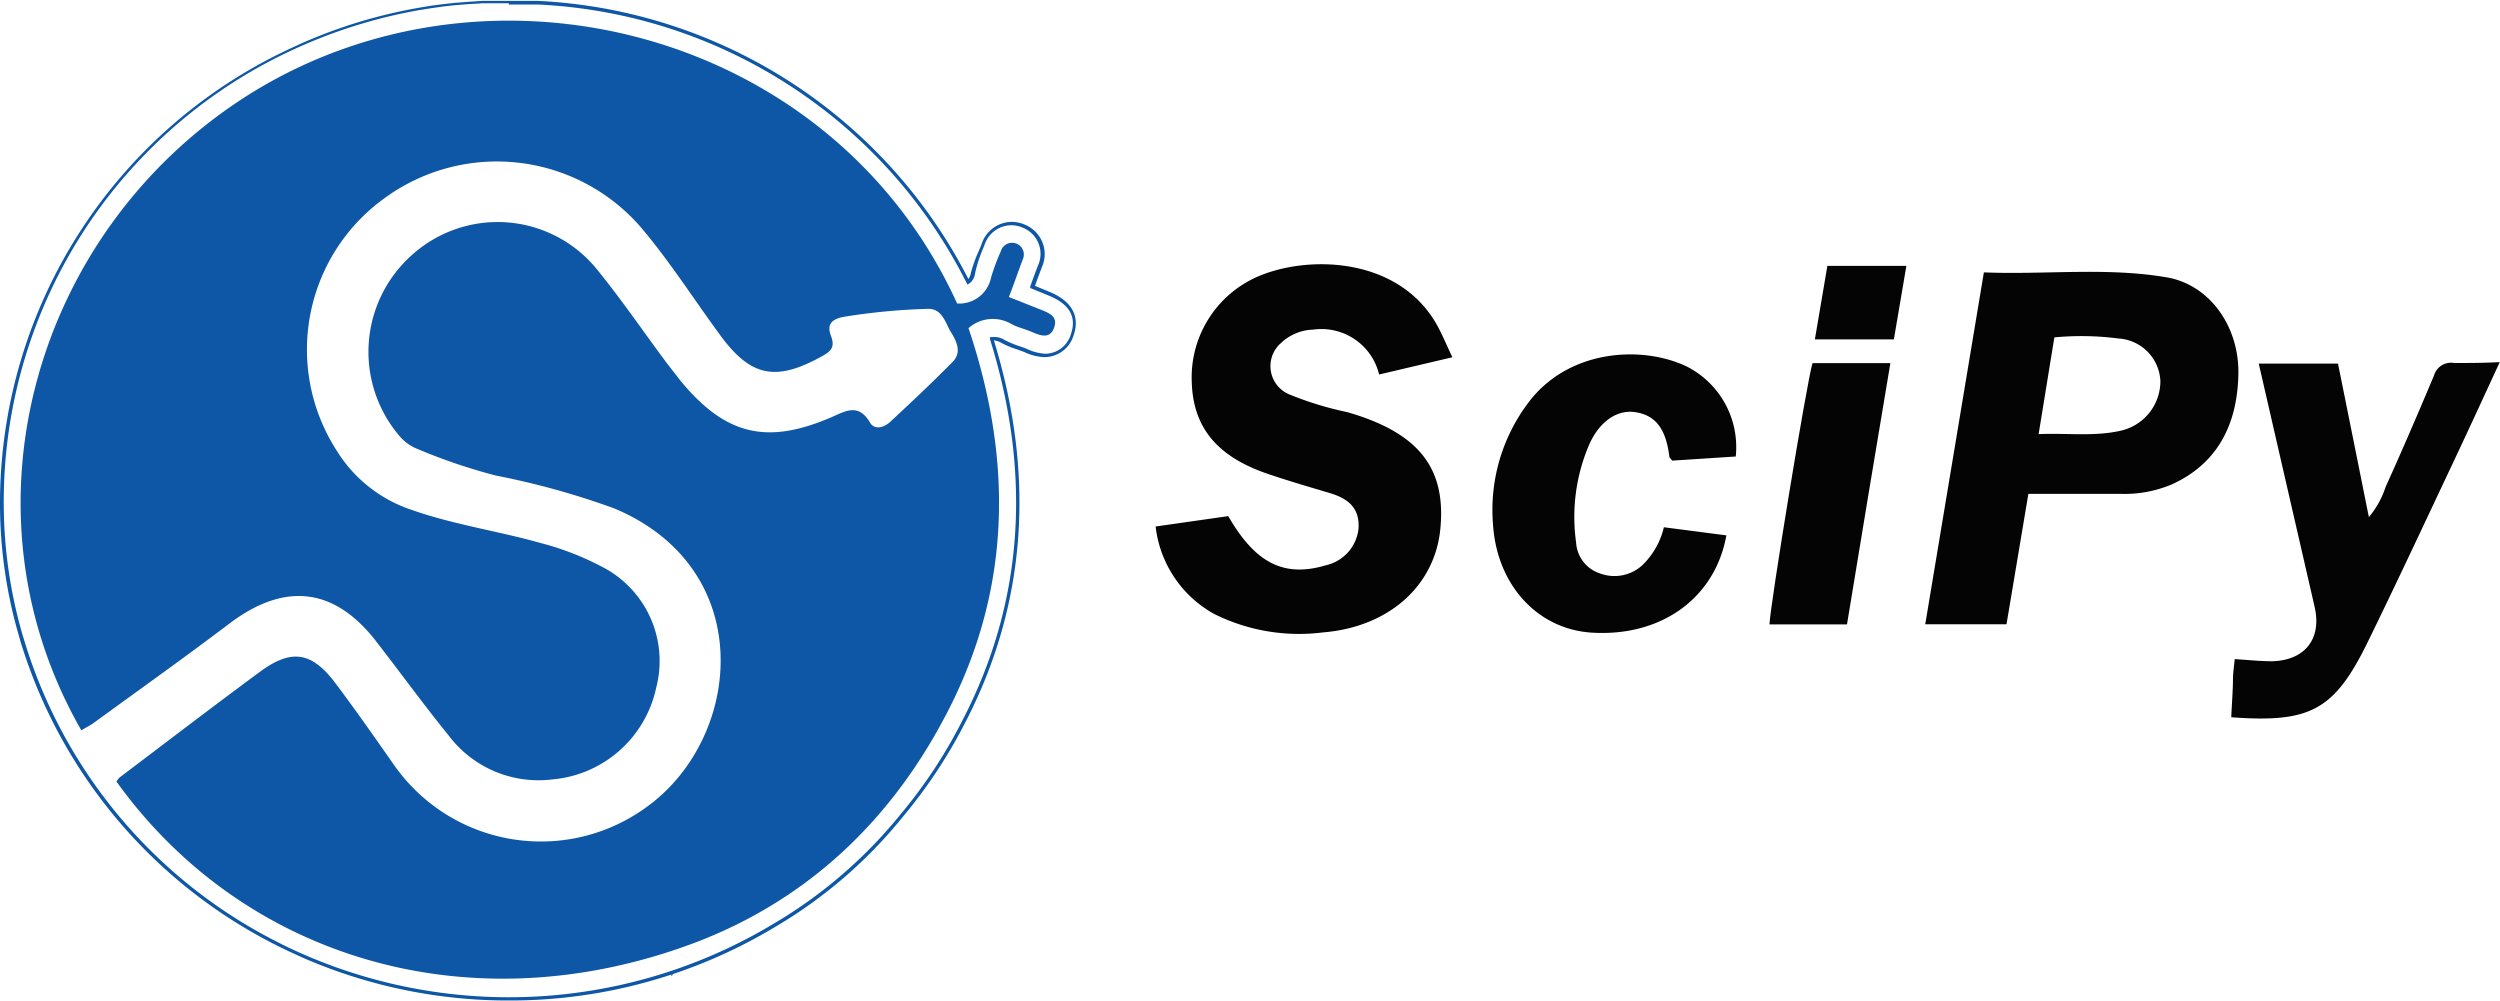 <svg id="Layer_1" data-name="Layer 1" xmlns="http://www.w3.org/2000/svg" viewBox="0 0 200 80.08"><defs><style>.cls-1{fill:#0e57a6;}.cls-2{fill:#040404;}.cls-3{fill:none;stroke:#0e57a6;stroke-miterlimit:10;}</style></defs><path class="cls-1" d="M6.51,58.39c-10.17-17.7-3.74-40,13.3-50.8C39.21-4.67,66.66,2.44,76.57,24.24a2.59,2.59,0,0,0,2.71-2.06,16.63,16.63,0,0,1,.78-2.1.94.94,0,1,1,1.76.64c-.38,1-.72,2-1.11,3l2.52,1c.66.27,1.43.53,1.1,1.45s-1.07.65-1.75.36-1.15-.37-1.67-.65a2.94,2.94,0,0,0-3.43.33C81.11,37,80.91,47.51,75.42,57.63,71,65.87,64.43,72,55.66,75.35c-18,6.81-36.17,1.29-46.34-12.86a1.44,1.44,0,0,1,.23-.32C13.3,59.34,17,56.5,20.8,53.7c2.49-1.84,4.12-1.61,6,.87,1.62,2.15,3.16,4.36,4.71,6.57A14.34,14.34,0,0,0,52,64.32c7.42-5.62,8.56-18.88-2.84-23.68A62.89,62.89,0,0,0,39.65,38a45.53,45.53,0,0,1-6.22-2.11,3.67,3.67,0,0,1-1.43-1,10.37,10.37,0,0,1,1-14.57,10.23,10.23,0,0,1,14.7,1.12c1.95,2.39,3.7,4.95,5.55,7.44.39.52.78,1,1.19,1.54,3.58,4.33,6.86,5.14,12,2.95,1.15-.49,2.21-1.21,3.15.38.37.64,1.11.41,1.58,0,1.71-1.59,3.42-3.19,5.06-4.86.72-.74.3-1.63-.15-2.35s-.69-1.94-1.9-1.87a50.3,50.3,0,0,0-6.7.64c-1,.2-1.34.63-1,1.53s0,1.22-.74,1.63c-3.62,2-5.64,1.68-8.09-1.65-2.1-2.85-4-5.85-6.29-8.57a15.23,15.23,0,0,0-20.66-2.39A14.92,14.92,0,0,0,26.93,36a11.19,11.19,0,0,0,6,4.75c3.35,1.18,6.87,1.68,10.28,2.64a22.8,22.8,0,0,1,4.87,1.87A8.47,8.47,0,0,1,52.49,55a9.31,9.31,0,0,1-8.28,7.31,9,9,0,0,1-8.31-3.5c-2-2.47-3.84-5-5.76-7.48-3.36-4.38-7.34-4.84-11.78-1.49-3.62,2.74-7.33,5.38-11,8.05C7.09,58.05,6.79,58.21,6.51,58.39Z" transform="translate(0 0.04)"/><path class="cls-2" d="M105.05,26.33a4.75,4.75,0,0,1,5.28,3.59l5.86-1.38c-.48-1-.83-1.88-1.3-2.7-3-5.17-9.84-5.49-13.94-3.89a8.8,8.8,0,0,0-5.61,8.56c.1,3.62,2,5.93,5.94,7.31,1.69.58,3.41,1.08,5.12,1.59,1.43.43,2.4,1.18,2.28,2.85a3.37,3.37,0,0,1-2.6,2.92c-3.36,1-5.65-.16-7.82-3.93l-5.81.83a9.19,9.19,0,0,0,4.69,7,15.23,15.23,0,0,0,8.72,1.47c5.28-.43,9-3.78,9.38-8.42.42-4.8-1.81-7.57-7.46-9.2a26.48,26.48,0,0,1-4.69-1.44,2.45,2.45,0,0,1-.62-4.08A3.91,3.91,0,0,1,105.05,26.33Z" transform="translate(0 0.04)"/><path class="cls-2" d="M173.35,22.15c-4.84-.83-9.72-.2-14.64-.4-1.58,9.49-3.13,18.8-4.69,28.15h6.5c.59-3.5,1.16-6.92,1.75-10.43h7.43a9.67,9.67,0,0,0,4.07-.77c3.79-1.73,5.23-5,5.3-8.82S176.76,22.74,173.35,22.15Zm-3.71,12.27c-2.12.48-4.27.17-6.55.27.44-2.69.84-5.19,1.26-7.74a23.06,23.06,0,0,1,5.13.09,3.57,3.57,0,0,1,3.35,3.39A4.06,4.06,0,0,1,169.64,34.42Z" transform="translate(0 0.04)"/><path class="cls-2" d="M196.34,29A1.42,1.42,0,0,0,194.72,30c-1.26,3-2.55,6-3.87,8.91a7.2,7.2,0,0,1-1.34,2.42c-.86-4.29-1.67-8.32-2.47-12.28H180.7l4.47,19.46c.58,2.54-.75,4.27-3.39,4.35-1,0-1.95-.11-3-.17-.06.55-.12,1-.14,1.44,0,1-.09,2.08-.14,3.21,6.35.47,8.25-.56,10.94-6.06,2.36-4.83,4.63-9.7,6.93-14.57,1.2-2.54,2.37-5.1,3.61-7.78C198.63,29,197.48,29,196.34,29Z" transform="translate(0 0.04)"/><path class="cls-2" d="M134.92,29.27c-3.61-1.71-9.49-1.36-12.68,2.94a14.23,14.23,0,0,0-2.8,9.69c.3,4.82,3.53,8.39,7.89,8.67,5.55.35,9.87-2.74,10.78-7.78l-5-.65a6.16,6.16,0,0,1-1.76,3.07,3.3,3.3,0,0,1-3.36.62,2.76,2.76,0,0,1-1.9-2.46,14.67,14.67,0,0,1,1.07-7.9c.83-1.82,2.22-2.75,3.65-2.54,1.64.25,2.46,1.32,2.74,3.57,0,.08.11.15.23.31l5.08-.33A7.23,7.23,0,0,0,134.92,29.27Z" transform="translate(0 0.04)"/><path class="cls-2" d="M141.56,49.91h6.2c.58-3.52,1.15-7,1.73-10.48s1.15-6.9,1.74-10.42H145C144.56,30.41,141.58,48.56,141.56,49.91Z" transform="translate(0 0.04)"/><path class="cls-2" d="M145.19,27.11h6.32c.34-2,.66-3.91,1-5.88h-6.32Z" transform="translate(0 0.04)"/><path class="cls-1" d="M53.85,77.91h-.21c.07.19.15.07.23,0Z" transform="translate(0 0.04)"/><polygon class="cls-1" points="48.99 79.11 48.95 79.15 48.99 79.11 48.99 79.11"/><path class="cls-3" d="M74.77,27.8" transform="translate(0 0.04)"/><path class="cls-1" d="M40.72,80a41.06,41.06,0,0,1-16.14-3.27l-.32-.14-.42-.19-.51-.23-.3-.14-.76-.37A40.39,40.39,0,0,1,1.64,51.28l-.13-.46A37.8,37.8,0,0,1,0,40,40.13,40.13,0,0,1,23.73,3.61l.12-.06.61-.27a40.33,40.33,0,0,1,9-2.69l1-.17h0l1-.13h0l1-.11h.06l1-.08h.06l1-.07h.05l1,0h2.26l.88,0H43A40.88,40.88,0,0,1,77.47,22.28a1.11,1.11,0,0,0,.2-.49,11.31,11.31,0,0,1,.62-1.73c.09-.21.17-.39.24-.58a2.56,2.56,0,0,1,2.4-1.77,2.68,2.68,0,0,1,1.12.25,2.54,2.54,0,0,1,1.31,3.35c-.19.5-.38,1-.56,1.52l1.14.47c2.44,1,2.26,2.62,1.94,3.51a2.44,2.44,0,0,1-2.33,1.72,4,4,0,0,1-1.61-.41l-.55-.2a7.27,7.27,0,0,1-1.28-.53,1.46,1.46,0,0,0-.6-.2c3.35,10.89,2.58,21.16-2.27,30.53a40.29,40.29,0,0,1-5,7.57A37.7,37.7,0,0,1,62,74.12,41.09,41.09,0,0,1,40.72,80Zm0-79.78h-1l-1,0h-.06l-1,.06H37.6l-1,.08h-.06l-1,.11h0l-1,.14h0l-1,.16a40.78,40.78,0,0,0-9,2.68l-.6.26-.13.06A39.83,39.83,0,0,0,.3,40v0a37.88,37.88,0,0,0,1.49,10.7l.14.46A40,40,0,0,0,22.41,75.43c.24.13.5.25.75.37l.3.14.5.23.42.18.32.14a41.07,41.07,0,0,0,37.17-2.62A37.65,37.65,0,0,0,72.05,65.1,39.41,39.41,0,0,0,77,57.58c4.85-9.35,5.59-19.6,2.2-30.48l0-.17.17,0a1.51,1.51,0,0,1,1,.23,7.67,7.67,0,0,0,1.23.51c.2.07.39.13.56.21a4,4,0,0,0,1.5.38,2.16,2.16,0,0,0,2-1.53c.5-1.4-.09-2.45-1.78-3.13L82.42,23l0-.13c.21-.58.41-1.13.62-1.67a2.25,2.25,0,0,0-1.16-3,2.33,2.33,0,0,0-1-.22,2.27,2.27,0,0,0-2.12,1.58l-.23.56A10.52,10.52,0,0,0,78,21.86a1.13,1.13,0,0,1-.46.78l-.14.09-.08-.15A40.53,40.53,0,0,0,43,.32h-.18l-.87,0H40.69Z" transform="translate(0 0.04)"/></svg>